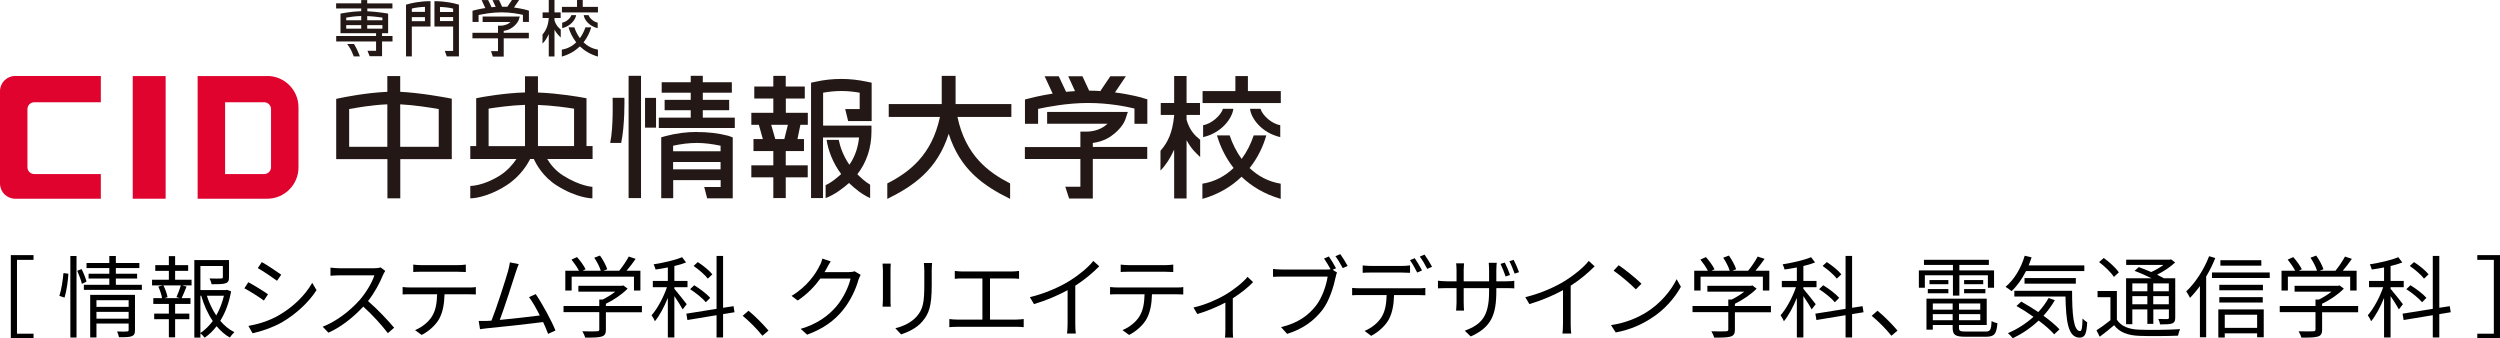 <?xml version="1.0" encoding="UTF-8"?>
<svg id="_レイヤー_2" data-name="レイヤー_2" xmlns="http://www.w3.org/2000/svg" width="279.67" height="37.86" viewBox="0 0 279.67 37.86">
  <defs>
    <style>
      .cls-1 {
        fill: #231815;
      }

      .cls-2 {
        fill: #df032e;
      }
    </style>
  </defs>
  <g id="main_x5F_contents">
    <g>
      <g>
        <g>
          <g>
            <rect class="cls-1" x="70.32" y="8.48" width="1.39" height="13.68"/>
            <rect class="cls-1" x="72.16" y="10.95" width="1.23" height="3.33"/>
            <polygon class="cls-1" points="78.62 13.16 78.62 12.33 81.57 12.33 81.57 11.17 78.62 11.17 78.62 10.37 81.87 10.37 81.87 9.2 78.62 9.2 78.62 8.48 77.27 8.48 77.27 9.2 74.02 9.2 74.02 10.37 77.27 10.37 77.27 11.17 74.35 11.17 74.35 12.33 77.27 12.33 77.27 13.16 73.7 13.16 73.7 14.32 82.2 14.32 82.2 13.16 78.62 13.16"/>
            <path class="cls-1" d="M68.53,10.94s.11,3.26-.27,5.05h1.23c.42-1.99.37-4.9.36-5.05h-1.32Z"/>
            <path class="cls-1" d="M77.96,14.76c-1.18,0-2.36.16-3.49.46l-.5.14v6.81h1.34v-2.02h5.31v.77h-1.84l.33,1.27h2.86v-6.82l-.5-.18c-1.14-.3-2.32-.42-3.5-.42ZM75.3,16.3c.87-.19,1.76-.31,2.65-.31s1.79.13,2.66.31v.62h-5.31v-.62ZM75.3,18.94v-.82h5.31v.82h-5.31Z"/>
          </g>
          <g>
            <path class="cls-1" d="M87.9,11.02h2.13v-1.34h-2.13v-1.19h-1.39v1.19h-2.13v1.34h2.13v1.6h-2.46v1.34h.84l.45,1.6h-1.05v1.34h2.22v1.6h-2.46v1.34h2.46v2.32h1.39v-2.32h2.46v-1.34h-2.46v-1.6h2.04v-1.34h-.73l.33-1.6h.83v-1.34h-2.46v-1.6ZM88.14,13.96l-.4,1.6h-1.01l-.46-1.6h1.87Z"/>
            <path class="cls-1" d="M94.55,12.2l.33,1.34h2.63v-4.29l-.53-.11c-.94-.2-1.89-.31-2.86-.31s-1.93.1-2.86.31l-.53.11v12.91h1.34v-6.78h4.03c-.08.85-.34,1.99-1.08,3.05-.68-.98-1.04-2-1.19-2.78h-1.36c.18,1.18.7,2.58,1.63,3.82-.47.42-1.04.92-1.74,1.24v1.45c1-.38,1.88-1.04,2.62-1.69.65.63,1.43,1.27,2.36,1.69v-1.5c-.55-.32-1.03-.77-1.43-1.17,1.02-1.31,1.58-2.94,1.58-4.77v-.67h-5.41v-3.68c.67-.12,1.35-.19,2.04-.19s1.37.07,2.05.19v1.83h-1.61Z"/>
          </g>
          <path class="cls-1" d="M50.53,11.04l-.57-.11c-.13-.02-2.92-.55-5.19-.66v-1.76h-1.44v1.76c-2.47.11-5.06.65-5.18.68l-.54.11v6.74h5.73v4.39h1.44v-4.39h5.76v-6.77ZM39.06,16.42v-4.22c.87-.16,2.58-.46,4.27-.53v4.75h-4.27ZM49.08,16.42h-4.31v-4.75c1.58.08,3.39.37,4.31.53v4.22Z"/>
          <path class="cls-1" d="M66.3,16.34h-.69v-5.35l-.57-.1c-.11-.02-2.48-.45-4.86-.54v-1.82h-1.45v1.81c-2.34.07-4.78.52-4.89.54l-.57.11v5.35h-.66v1.45h5.16c-.36.54-.96,1.28-1.86,1.85-1.88,1.18-3.28,1.16-3.3,1.16v1.39c.07,0,1.75,0,4-1.43,1.63-1.02,2.45-2.48,2.69-2.97h.42c.26.58,1.02,1.99,2.58,2.97,2.24,1.41,3.89,1.43,3.97,1.43v-1.29s-1.36-.06-3.27-1.26c-.89-.56-1.46-1.31-1.78-1.85h5.07v-1.45ZM64.22,12.15v4.19h-4.04v-4.6c1.59.06,3.2.28,4.04.42ZM54.66,12.15c.85-.13,2.5-.37,4.07-.42v4.62h-4.07v-4.19Z"/>
          <g>
            <g>
              <g>
                <path class="cls-1" d="M127.83,10.95c-.08-.02-1.3-.38-3.1-.61l1.22-1.81h-1.74l-1.1,1.63.05.03c-.43-.03-.87-.05-1.32-.05l-.75-1.61h-1.59l.76,1.66c-.35.02-.68.05-1,.08l-.82-1.74h-1.58l.9,1.94c-1.45.23-2.44.49-2.51.51l-.59.15v2.72h1.47v-1.67c1.03-.22,3.26-.66,5.59-.66s4.28.4,5.19.62v1.71h1.44v-2.74l-.52-.15Z"/>
                <path class="cls-1" d="M122.26,15.99c.55-.07,1.35-.27,2.07-.79,1.2-.85,1.51-1.71,1.55-1.81l.29-.87h-9.03v1.32h6.77c-.1.09-.22.18-.35.28-.87.62-1.93.6-1.94.6h-.76s0,1.73,0,1.73h-6.21v1.34h6.21v3.1h-1.69l.43,1.32h2.65v-4.43h6.09v-1.34h-6.09v-.46Z"/>
              </g>
              <g>
                <polygon class="cls-1" points="143.28 10.19 139.6 10.19 139.6 8.51 138.2 8.51 138.2 10.19 134.53 10.19 134.53 11.53 143.28 11.53 143.28 10.19"/>
                <path class="cls-1" d="M134.59,14v1.34c2.13-.49,3.28-2.17,3.38-3.17h-1.16c-.22.74-1.31,1.71-2.22,1.83Z"/>
                <path class="cls-1" d="M139.84,12.17c.09,1.01,1.25,2.68,3.38,3.17v-1.34c-.91-.12-2-1.09-2.21-1.83h-1.16Z"/>
                <path class="cls-1" d="M132.74,13.41v-.55h1.5v-1.34h-1.5v-3.02h-1.39v3.02h-1.5v1.34h1.5v.06c-.18,1.88-.67,2.96-1.53,3.95v2.21c.61-.62,1.1-1.39,1.53-2.34v5.46h1.39v-6.52c.55,1.01,1,1.39,1.52,1.89v-1.93c-.58-.47-1.17-1.03-1.52-2.24Z"/>
                <path class="cls-1" d="M139.8,18.79c.9-1.13,1.5-2.4,1.86-3.64h-1.41c-.31.92-.75,1.82-1.35,2.63-.58-.8-1.03-1.7-1.34-2.63h-1.42c.37,1.25.97,2.51,1.86,3.64-.92.89-2.09,1.54-3.49,1.76v1.7c1.84-.52,3.28-1.41,4.38-2.48,1.11,1.07,2.56,1.95,4.38,2.48v-1.7c-1.4-.23-2.56-.87-3.49-1.76Z"/>
              </g>
            </g>
            <path class="cls-1" d="M113.13,11.64h-6.23v-3.15h-1.55v3.15h-5.93v1.44h5.73c-.91,4.3-3.46,6.2-5.89,7.44v1.73c3-1.48,5.59-3.29,6.87-7.28,1.28,3.99,3.86,5.8,6.87,7.28v-1.73c-2.43-1.24-4.99-3.14-5.89-7.44h6.03v-1.44Z"/>
          </g>
          <g>
            <rect class="cls-2" x="14.85" y="8.51" width="3.68" height="13.72"/>
            <path class="cls-2" d="M3.07,18.71c0,.42.34.76.76.76h7.45v2.76H1.69c-.93,0-1.69-.76-1.69-1.7v-10.34c0-.93.76-1.69,1.69-1.69h9.59v2.94H3.83c-.42,0-.76.35-.76.76v6.51Z"/>
            <path class="cls-2" d="M29.9,8.51h-7.79v13.72h7.79c1.92,0,3.49-1.57,3.49-3.49v-6.75c0-1.92-1.57-3.49-3.49-3.49ZM30.32,18.71c0,.42-.34.76-.76.76h-4.38v-8.03h4.38c.42,0,.76.35.76.76v6.51Z"/>
          </g>
        </g>
        <g>
          <g>
            <path class="cls-1" d="M58.93,1.12s-.6-.17-1.43-.28L58.07,0h-.8l-.51.75h.02c-.2,0-.4,0-.61,0l-.34-.74h-.73l.35.76c-.16,0-.31.03-.46.04l-.38-.8h-.73l.41.89c-.67.1-1.13.23-1.16.23l-.27.07v1.25h.68v-.77c.47-.1,1.5-.3,2.57-.3s1.97.19,2.39.28v.79h.67v-1.26l-.24-.07Z"/>
            <path class="cls-1" d="M56.36,3.45c.25-.03.62-.13.95-.37.55-.39.69-.79.71-.83l.13-.4h-4.16v.61h3.12s-.1.09-.16.13c-.4.28-.89.28-.89.28h-.35s0,.8,0,.8h-2.86v.62h2.86v1.43h-.78l.2.61h1.22v-2.04h2.81v-.62h-2.81v-.21Z"/>
          </g>
          <g>
            <path class="cls-1" d="M39.59,4.92h-.75s.33.46.46.74c.13.29.28.65.28.65h.68s-.17-.46-.33-.79c-.16-.32-.3-.54-.33-.6Z"/>
            <path class="cls-1" d="M43.9.96V.38h-2.82V.01h-.67v.36h-2.81v.58h2.81v.3c-1.11.03-2.32.27-2.32.27v2.19h3.98v.32h-4.46v.61h4.46v1.04h-.96l.24.61h1.39v-1.65h1.17v-.61h-1.17v-.32h.68V1.52s-1.22-.21-2.33-.26v-.31h2.82ZM40.41,3.21h-1.68v-.4h1.68v.4ZM40.41,2.27h-1.68v-.3c.34-.06.97-.16,1.68-.18v.48ZM42.78,3.21h-1.7v-.4h1.7v.4ZM42.78,1.97v.3h-1.7v-.47c.72.03,1.35.12,1.7.17Z"/>
          </g>
          <g>
            <path class="cls-1" d="M45.42.52v5.79h.65v-3.34h2.09V.13c-1.3,0-2.27.26-2.51.33l-.23.06ZM46.07.96c.34-.11,1.11-.19,1.47-.19v.56h-1.47v-.38ZM46.07,1.92h1.47v.45h-1.47v-.45Z"/>
            <path class="cls-1" d="M51.11.46c-.24-.07-1.21-.33-2.51-.33v2.84h2.09v2.73h-.93l.22.61h1.36V.52l-.23-.06ZM50.69,2.36h-1.47v-.45h1.47v.45ZM50.69,1.34h-1.47v-.56c.35,0,1.13.07,1.47.19v.38Z"/>
          </g>
          <g>
            <polygon class="cls-1" points="66.89 .77 65.19 .77 65.19 0 64.55 0 64.55 .77 62.86 .77 62.86 1.39 66.89 1.39 66.89 .77"/>
            <path class="cls-1" d="M62.89,2.53v.62c.98-.23,1.51-1,1.56-1.46h-.53c-.1.34-.6.79-1.02.84Z"/>
            <path class="cls-1" d="M65.3,1.69c.04.46.57,1.24,1.56,1.46v-.62c-.42-.06-.92-.5-1.02-.84h-.53Z"/>
            <path class="cls-1" d="M62.03,2.26v-.25h.69v-.62h-.69V0h-.64v1.39h-.69v.62h.69v.03c-.08.87-.31,1.36-.7,1.82v1.02c.28-.28.51-.64.7-1.07v2.51h.64v-3c.26.46.46.64.7.87v-.89c-.27-.22-.54-.47-.7-1.03Z"/>
            <path class="cls-1" d="M65.28,4.74c.41-.52.69-1.1.86-1.68h-.65c-.14.42-.35.84-.62,1.21-.27-.37-.48-.79-.62-1.21h-.65c.17.57.45,1.15.86,1.68-.42.41-.96.71-1.61.81v.78c.85-.24,1.51-.65,2.02-1.14.51.49,1.18.9,2.02,1.14v-.78c-.65-.1-1.18-.4-1.61-.81Z"/>
          </g>
        </g>
      </g>
      <g>
        <path d="M1.21,28.54h2.54v.53h-1.85v8.26h1.85v.53H1.21v-9.31Z"/>
        <path d="M6.64,33.1c.23-.67.39-1.76.46-2.55l.55.07c-.04.78-.2,1.93-.43,2.67l-.58-.19ZM7.87,28.64h.69v9.12h-.69v-9.12ZM9.13,30.1c.22.44.46,1.04.55,1.4l-.52.26c-.08-.38-.31-1-.52-1.47l.49-.19ZM15.87,31.86v.57h-6.49v-.57h2.85v-.7h-2.32v-.54h2.32v-.63h-2.55v-.57h2.55v-.78h.73v.78h2.63v.57h-2.63v.63h2.38v.54h-2.38v.7h2.91ZM15.1,36.93c0,.38-.08.57-.36.68-.28.11-.72.12-1.43.11-.04-.18-.12-.45-.21-.64.5.02.98.02,1.1,0,.14,0,.19-.04.19-.17v-.72h-3.6v1.56h-.7v-4.76h5.01v3.93ZM10.79,33.58v.75h3.6v-.75h-3.6ZM14.39,35.65v-.76h-3.6v.76h3.6Z"/>
        <path d="M19.59,31.29h1.84v.64h-1.04l.48.13c-.18.46-.38.94-.55,1.29h.99v.65h-1.72v1.08h1.59v.63h-1.59v2.03h-.7v-2.03h-1.64v-.63h1.64v-1.08h-1.74v-.65h.98c-.06-.36-.23-.89-.42-1.29l.49-.13h-1.19v-.64h1.88v-.99h-1.52v-.64h1.52v-1.01h.7v1.01h1.46v.64h-1.46v.99ZM19.74,33.24c.16-.36.38-.92.49-1.31h-1.95c.22.42.41.98.46,1.32l-.35.1h1.73l-.38-.11ZM25.85,32.6c-.21,1.2-.61,2.33-1.21,3.29.46.54.99.98,1.58,1.27-.16.14-.39.41-.51.6-.55-.31-1.04-.75-1.48-1.27-.38.5-.83.94-1.34,1.29-.1-.15-.3-.35-.47-.49v.48h-.68v-8.68h3.88v1.92c0,.37-.07.57-.39.68-.3.1-.8.11-1.56.11-.03-.2-.13-.46-.23-.65.62.02,1.14.02,1.29,0,.16,0,.2-.04.2-.16v-1.23h-2.51v2.69h2.84l.13-.03.46.17ZM22.42,37.25c.53-.35.99-.81,1.38-1.34-.56-.82-.99-1.79-1.29-2.83h-.09v4.17ZM23.14,33.08c.25.79.61,1.55,1.05,2.21.39-.68.68-1.44.86-2.21h-1.91Z"/>
        <path d="M29.98,32.92l-.46.7c-.49-.36-1.58-1.06-2.18-1.37l.44-.68c.6.32,1.76,1.03,2.2,1.35ZM31.14,35.3c1.66-.95,2.98-2.25,3.79-3.66l.48.82c-.87,1.35-2.25,2.64-3.84,3.58-1.01.58-2.39,1.05-3.32,1.24l-.46-.82c1.1-.19,2.34-.58,3.35-1.16ZM31.46,30.73l-.47.68c-.48-.36-1.56-1.08-2.15-1.42l.45-.67c.59.33,1.74,1.09,2.17,1.41Z"/>
        <path d="M43.1,30.31c-.06.08-.19.3-.25.44-.34.86-.97,2.03-1.68,2.93,1.05.9,2.27,2.2,2.92,2.98l-.7.61c-.67-.88-1.73-2.06-2.75-2.97-1.07,1.15-2.42,2.25-3.9,2.92l-.64-.67c1.61-.63,3.09-1.82,4.12-2.97.68-.77,1.41-1.96,1.66-2.78h-3.9c-.35,0-.9.04-1.01.05v-.91c.14.02.71.07,1.01.07h3.86c.33,0,.59-.04.75-.09l.51.39Z"/>
        <path d="M52.45,32.16c.21,0,.54,0,.78-.05v.83c-.22-.01-.54-.02-.78-.02h-2.72c-.03,1.08-.19,1.99-.59,2.73-.36.67-1.12,1.39-1.97,1.82l-.74-.54c.78-.32,1.5-.9,1.89-1.53.44-.7.55-1.54.58-2.48h-2.99c-.31,0-.6,0-.87.02v-.83c.27.03.56.05.87.05h6.54ZM47.14,30.4c-.33,0-.66,0-.91.03v-.83c.28.03.58.06.9.06h4.05c.28,0,.64-.02.93-.06v.83c-.29-.02-.64-.03-.93-.03h-4.04Z"/>
        <path d="M61.31,37.34c-.13-.36-.33-.82-.55-1.31-1.55.2-4.89.57-6.23.69-.25.02-.54.07-.83.11l-.15-.93c.3.01.64,0,.93,0,.15,0,.32-.02.5-.03.56-1.38,1.58-4.58,1.86-5.56.12-.46.16-.7.2-.96l.99.2c-.1.25-.21.51-.34.93-.3.94-1.28,4.01-1.78,5.31,1.47-.14,3.39-.36,4.48-.5-.4-.79-.84-1.57-1.21-2.05l.75-.34c.71,1.03,1.8,3.04,2.21,4.07l-.83.38Z"/>
        <path d="M71.81,34.93h-4.03v1.95c0,.44-.12.66-.48.77-.36.11-.93.12-1.84.12-.05-.21-.2-.52-.31-.71.76.02,1.44.02,1.63,0,.21,0,.26-.06.26-.21v-1.93h-4v-.69h4v-.72h.38c.49-.24,1-.56,1.41-.88h-4.13v-.66h4.88l.15-.04.48.36c-.62.64-1.55,1.27-2.43,1.69v.25h4.03v.69ZM63.95,32.5h-.71v-2.21h1.53c-.19-.37-.54-.88-.84-1.25l.62-.28c.37.41.78.98.96,1.36l-.34.17h2.04c-.12-.42-.43-1.02-.73-1.46l.64-.24c.34.47.68,1.11.81,1.53l-.43.17h1.77c.38-.46.82-1.12,1.07-1.59l.77.26c-.31.45-.68.93-1.02,1.33h1.55v2.21h-.72v-1.55h-6.97v1.55Z"/>
        <path d="M76.37,34.61c-.17-.33-.59-.98-.93-1.49v4.63h-.73v-4.42c-.41,1-.93,1.99-1.45,2.61-.07-.2-.25-.5-.37-.67.63-.71,1.33-1.99,1.72-3.14h-1.58v-.7h1.68v-1.51c-.46.09-.93.17-1.37.23-.04-.16-.14-.42-.22-.58,1.12-.18,2.43-.47,3.18-.8l.45.59c-.37.15-.83.29-1.31.4v1.67h1.47v.7h-1.47v.18c.31.35,1.17,1.45,1.38,1.72l-.45.58ZM80.89,35.14v2.61h-.73v-2.49l-3.26.54-.12-.71,3.38-.54v-5.92h.73v5.8l1.17-.18.11.68-1.28.21ZM78.96,33.81c-.36-.44-1.13-1.06-1.76-1.46l.46-.44c.64.39,1.42.98,1.79,1.41l-.49.49ZM79.18,31.17c-.31-.42-1-1.01-1.59-1.42l.47-.43c.6.38,1.3.95,1.63,1.37l-.51.48Z"/>
        <path d="M85.29,37.56c-.64-.8-1.5-1.65-2.21-2.23l.65-.57c.72.58,1.62,1.49,2.24,2.22l-.68.58Z"/>
        <path d="M96.28,30.75c-.08.14-.18.37-.24.53-.27,1-.88,2.36-1.77,3.44-.91,1.11-2.1,2.03-3.98,2.72l-.72-.65c1.83-.54,3.08-1.45,3.99-2.51.78-.92,1.39-2.21,1.59-3.12h-3.38c-.6.84-1.44,1.73-2.53,2.46l-.69-.52c1.73-1.03,2.71-2.48,3.14-3.38.11-.17.25-.53.31-.79l.93.31c-.17.26-.35.59-.45.78-.07.14-.15.28-.24.42h2.72c.27,0,.49-.03.65-.09l.67.4Z"/>
        <path d="M99.65,29.49c-.02.19-.03.48-.03.72v3.34c0,.25,0,.58.03.76h-.92c0-.15.04-.47.04-.77v-3.33c0-.18-.02-.53-.04-.72h.92ZM104.27,29.42c-.02.24-.04.53-.04.86v1.62c0,2.4-.32,3.19-1.04,4.05-.65.78-1.65,1.21-2.38,1.46l-.65-.69c.92-.23,1.78-.63,2.4-1.33.72-.83.84-1.64.84-3.53v-1.58c0-.33-.03-.62-.05-.86h.92Z"/>
        <path d="M113.69,35.75c.3,0,.57-.03.83-.06v.91c-.27-.04-.63-.04-.83-.04h-6.61c-.27,0-.57.01-.88.04v-.91c.3.04.61.06.88.06h2.82v-4.6h-2.25c-.19,0-.59,0-.84.04v-.88c.26.04.64.06.84.06h5.5c.3,0,.61-.03.85-.06v.88c-.25-.03-.57-.04-.85-.04h-2.4v4.6h2.94Z"/>
        <path d="M122.97,29.79c-.69.7-1.65,1.52-2.68,2.17v4.28c0,.38.02.87.06,1.07h-.98c.03-.19.06-.69.06-1.07v-3.78c-1.07.59-2.45,1.17-3.76,1.56l-.46-.78c1.67-.39,3.37-1.15,4.47-1.84,1.02-.63,2.07-1.5,2.63-2.21l.66.6Z"/>
        <path d="M131.59,32.16c.21,0,.54,0,.78-.05v.83c-.22-.01-.54-.02-.78-.02h-2.72c-.03,1.08-.19,1.99-.59,2.73-.36.67-1.12,1.39-1.97,1.82l-.74-.54c.78-.32,1.5-.9,1.89-1.53.44-.7.55-1.54.58-2.48h-2.99c-.31,0-.6,0-.87.02v-.83c.27.03.56.05.87.05h6.54ZM126.28,30.4c-.33,0-.66,0-.91.03v-.83c.28.03.58.06.9.06h4.05c.28,0,.64-.02.93-.06v.83c-.29-.02-.64-.03-.93-.03h-4.04Z"/>
        <path d="M140.18,31.56c-.47.51-1.36,1.24-2.27,1.81v3.54c0,.3.01.71.05.86h-.92c.02-.15.04-.56.04-.86v-3.06c-.85.45-2.05.97-3.14,1.28l-.43-.73c1.28-.28,2.64-.89,3.47-1.37,1-.58,2.07-1.42,2.58-2.06l.62.59Z"/>
        <path d="M149.08,30.18l.49.31c-.07.14-.11.3-.15.5-.22,1.05-.7,2.66-1.49,3.69-.92,1.17-2.11,2.1-3.94,2.67l-.68-.75c1.94-.48,3.06-1.33,3.9-2.4.71-.91,1.17-2.3,1.31-3.26h-5.12c-.39,0-.74.02-.99.03v-.88c.27.03.67.06,1,.06h5.01c.13,0,.27,0,.43-.03-.21-.38-.51-.88-.73-1.2l.54-.23c.24.34.6.94.8,1.32l-.38.17ZM149.94,28.43c.25.34.61.94.82,1.32l-.55.24c-.22-.41-.55-.98-.82-1.33l.55-.23Z"/>
        <path d="M158.67,32.25c.21,0,.54,0,.78-.04v.82c-.22-.01-.54-.02-.78-.02h-2.72c-.03,1.08-.19,1.99-.59,2.73-.36.67-1.12,1.39-1.97,1.83l-.74-.55c.78-.32,1.5-.9,1.89-1.53.44-.7.55-1.54.58-2.48h-2.99c-.31,0-.6,0-.87.02v-.82c.27.02.56.04.87.04h6.54ZM153.36,30.49c-.33,0-.66,0-.92.03v-.83c.29.03.59.06.91.06h3.46c.28,0,.64-.02.93-.06v.83c-.29-.02-.64-.03-.93-.03h-3.45ZM158.54,30.49c-.2-.41-.54-1.01-.81-1.38l.53-.23c.25.36.61.96.82,1.37l-.54.24ZM159.36,28.48c.26.36.65.99.84,1.36l-.54.24c-.22-.44-.54-1-.83-1.38l.53-.22Z"/>
        <path d="M168.48,31.47c.45,0,.78-.03.92-.06v.85c-.11-.01-.47-.03-.91-.03h-1.1v.35c0,2.66-.58,4.03-2.86,5.06l-.67-.64c1.82-.69,2.72-1.55,2.72-4.35v-.42h-2.84v1.62c0,.37.03.81.04.9h-.89c0-.09.05-.52.05-.9v-1.62h-1.08c-.44,0-.89.03-1,.03v-.86c.09.02.58.07,1,.07h1.08v-1.28c0-.33-.03-.64-.05-.73h.89c0,.09-.04.38-.04.72v1.29h2.84v-1.25c0-.39-.03-.72-.04-.82h.9c-.01.1-.05.43-.05.82v1.25h1.09ZM168.43,30.93c-.15-.43-.38-1.03-.57-1.41l.48-.15c.18.36.45.98.58,1.39l-.49.17ZM169.33,29.07c.19.36.46.97.6,1.38l-.49.16c-.16-.44-.39-1.02-.59-1.39l.48-.15Z"/>
        <path d="M178.39,29.79c-.69.7-1.65,1.52-2.68,2.17v4.28c0,.38.02.87.06,1.07h-.98c.03-.19.06-.69.06-1.07v-3.78c-1.07.59-2.45,1.17-3.76,1.56l-.46-.78c1.67-.39,3.37-1.15,4.47-1.84,1.02-.63,2.07-1.5,2.63-2.21l.66.6Z"/>
        <path d="M184.22,34.91c1.54-.97,2.76-2.45,3.34-3.68l.48.85c-.69,1.25-1.85,2.61-3.36,3.55-1,.64-2.26,1.25-3.93,1.56l-.53-.82c1.75-.26,3.05-.87,4-1.46ZM183.63,31.74l-.63.63c-.5-.52-1.75-1.59-2.49-2.09l.57-.61c.71.47,1.99,1.51,2.55,2.07Z"/>
        <path d="M198.11,34.93h-4.03v1.95c0,.44-.12.66-.48.77-.36.11-.93.12-1.84.12-.05-.21-.2-.52-.31-.71.76.02,1.44.02,1.63,0,.21,0,.26-.06.26-.21v-1.93h-4v-.69h4v-.72h.38c.49-.24,1-.56,1.41-.88h-4.13v-.66h4.88l.15-.04.48.36c-.62.64-1.55,1.27-2.43,1.69v.25h4.03v.69ZM190.24,32.5h-.71v-2.21h1.53c-.19-.37-.54-.88-.84-1.25l.62-.28c.37.41.78.98.96,1.36l-.34.17h2.04c-.12-.42-.43-1.02-.73-1.46l.64-.24c.34.47.68,1.11.81,1.53l-.43.17h1.77c.38-.46.82-1.12,1.07-1.59l.77.26c-.31.45-.68.93-1.02,1.33h1.55v2.21h-.72v-1.55h-6.97v1.55Z"/>
        <path d="M202.67,34.61c-.17-.33-.59-.98-.93-1.49v4.63h-.73v-4.42c-.41,1-.93,1.99-1.45,2.61-.07-.2-.25-.5-.37-.67.63-.71,1.33-1.99,1.72-3.14h-1.58v-.7h1.68v-1.51c-.46.09-.93.17-1.37.23-.04-.16-.14-.42-.22-.58,1.12-.18,2.43-.47,3.18-.8l.45.59c-.37.15-.83.29-1.31.4v1.67h1.47v.7h-1.47v.18c.31.35,1.17,1.45,1.38,1.72l-.45.58ZM207.19,35.14v2.61h-.73v-2.49l-3.26.54-.12-.71,3.38-.54v-5.92h.73v5.8l1.17-.18.11.68-1.28.21ZM205.26,33.81c-.36-.44-1.13-1.06-1.76-1.46l.46-.44c.64.39,1.42.98,1.79,1.41l-.49.49ZM205.48,31.17c-.31-.42-1-1.01-1.59-1.42l.47-.43c.6.38,1.3.95,1.63,1.37l-.51.48Z"/>
        <path d="M211.59,37.56c-.64-.8-1.5-1.65-2.21-2.23l.65-.57c.72.58,1.62,1.49,2.24,2.22l-.68.58Z"/>
        <path d="M218.47,30.79h-3.14v1.4h-.67v-1.94h3.81v-.61h-3.24v-.58h7.26v.58h-3.3v.61h3.88v1.94h-.69v-1.4h-3.19v2.28h-.72v-2.28ZM222.12,37.09c.53,0,.63-.18.68-1.18.17.11.44.21.65.25-.11,1.21-.34,1.51-1.28,1.51h-2.3c-1.12,0-1.43-.19-1.43-.99v-.32h-2.22v.52h-.71v-3.47h6.74v2.95h-3.1v.32c0,.34.12.41.75.41h2.22ZM215.66,32.34h2.3v.47h-2.3v-.47ZM217.96,31.79h-2.11v-.46h2.11v.46ZM216.22,33.95v.69h2.22v-.69h-2.22ZM218.44,35.82v-.68h-2.22v.68h2.22ZM221.53,33.95h-2.38v.69h2.38v-.69ZM221.53,35.82v-.68h-2.38v.68h2.38ZM221.86,31.33v.46h-2.14v-.46h2.14ZM219.72,32.34h2.38v.47h-2.38v-.47Z"/>
        <path d="M226.65,30.32c-.45.9-1.01,1.68-1.62,2.25-.15-.13-.48-.36-.68-.48.97-.8,1.74-2.08,2.15-3.48l.77.18c-.1.31-.21.61-.33.9h6.23v.63h-6.52ZM229.87,33.58c-.36.63-.79,1.21-1.27,1.74.72.52,1.36,1.06,1.79,1.52l-.59.56c-.4-.46-1.02-1-1.74-1.54-.86.81-1.85,1.48-2.89,1.98-.11-.15-.39-.44-.55-.57,1.05-.45,2.03-1.07,2.86-1.83-.62-.44-1.28-.86-1.9-1.21l.53-.49c.61.34,1.27.74,1.91,1.17.45-.48.84-1.01,1.15-1.57l.7.24ZM231.8,32.53c0,2.58.15,4.51.9,4.51.2,0,.25-.57.27-1.41.14.15.36.33.52.43-.07,1.25-.23,1.7-.84,1.71-1.32,0-1.53-1.87-1.59-4.6h-5.72v-.64h6.46ZM226.48,31.73v-.62h5.74v.62h-5.74Z"/>
        <path d="M236.81,35.76c.48.75,1.34,1.08,2.51,1.12,1.09.05,3.37.02,4.56-.06-.08.17-.19.51-.23.73-1.11.05-3.23.07-4.33.02-1.31-.05-2.21-.4-2.82-1.19-.51.44-1.04.87-1.61,1.29l-.36-.72c.48-.3,1.05-.72,1.56-1.13v-2.57h-1.44v-.7h2.16v3.21ZM236.48,30.98c-.31-.49-1.03-1.19-1.66-1.66l.52-.46c.63.45,1.37,1.12,1.69,1.61l-.55.51ZM238.54,36.27h-.7v-5.14h2.85c-.59-.29-1.3-.61-1.9-.83l.47-.42c.43.15.92.35,1.39.55.48-.21.97-.5,1.37-.79h-4.17v-.59h4.88l.14-.04.46.35c-.53.5-1.28,1-2.02,1.37.29.14.55.28.77.4h1.26v4.4c0,.36-.08.54-.34.65-.26.1-.68.11-1.35.11-.03-.18-.12-.44-.21-.61.47.02.9.01,1.02.01.13,0,.17-.04.17-.17v-.91h-1.74v1.62h-.67v-1.62h-1.68v1.66ZM238.54,31.7v.88h1.68v-.88h-1.68ZM240.22,34.04v-.91h-1.68v.91h1.68ZM242.62,31.7h-1.74v.88h1.74v-.88ZM242.62,34.04v-.91h-1.74v.91h1.74Z"/>
        <path d="M247.82,28.87c-.28.7-.63,1.41-1.02,2.06v6.8h-.7v-5.73c-.36.5-.73.94-1.11,1.32-.07-.16-.29-.56-.42-.72,1.01-.95,1.98-2.43,2.56-3.94l.69.21ZM253.91,30.48v.62h-6.46v-.62h6.46ZM248.16,34.61h5.08v3.12h-.74v-.44h-3.62v.47h-.72v-3.15ZM253.15,32.47h-4.88v-.61h4.88v.61ZM248.27,33.24h4.86v.6h-4.86v-.6ZM252.97,29.72h-4.58v-.61h4.58v.61ZM248.88,35.21v1.47h3.62v-1.47h-3.62Z"/>
        <path d="M263.8,34.93h-4.03v1.95c0,.44-.12.66-.48.77-.36.11-.93.12-1.84.12-.05-.21-.2-.52-.31-.71.76.02,1.44.02,1.63,0,.21,0,.26-.06.26-.21v-1.93h-4v-.69h4v-.72h.38c.49-.24,1-.56,1.41-.88h-4.13v-.66h4.88l.15-.04.48.36c-.62.64-1.55,1.27-2.43,1.69v.25h4.03v.69ZM255.94,32.5h-.71v-2.21h1.53c-.19-.37-.54-.88-.84-1.25l.62-.28c.37.41.78.98.96,1.36l-.34.17h2.04c-.12-.42-.43-1.02-.73-1.46l.64-.24c.34.47.68,1.11.81,1.53l-.43.17h1.77c.38-.46.82-1.12,1.07-1.59l.77.26c-.31.45-.68.93-1.02,1.33h1.55v2.21h-.72v-1.55h-6.97v1.55Z"/>
        <path d="M268.36,34.61c-.17-.33-.59-.98-.93-1.49v4.63h-.73v-4.42c-.41,1-.93,1.99-1.45,2.61-.07-.2-.25-.5-.37-.67.63-.71,1.33-1.99,1.72-3.14h-1.58v-.7h1.68v-1.51c-.46.09-.93.17-1.37.23-.04-.16-.14-.42-.22-.58,1.12-.18,2.43-.47,3.18-.8l.45.59c-.37.15-.83.29-1.31.4v1.67h1.47v.7h-1.47v.18c.31.35,1.17,1.45,1.38,1.72l-.45.58ZM272.88,35.14v2.61h-.73v-2.49l-3.26.54-.12-.71,3.38-.54v-5.92h.73v5.8l1.17-.18.11.68-1.28.21ZM270.95,33.81c-.36-.44-1.13-1.06-1.76-1.46l.46-.44c.64.39,1.42.98,1.79,1.41l-.49.49ZM271.17,31.17c-.31-.42-1-1.01-1.59-1.42l.47-.43c.6.38,1.3.95,1.63,1.37l-.51.48Z"/>
        <path d="M279.67,37.86h-2.54v-.53h1.85v-8.26h-1.85v-.53h2.54v9.31Z"/>
      </g>
    </g>
  </g>
</svg>